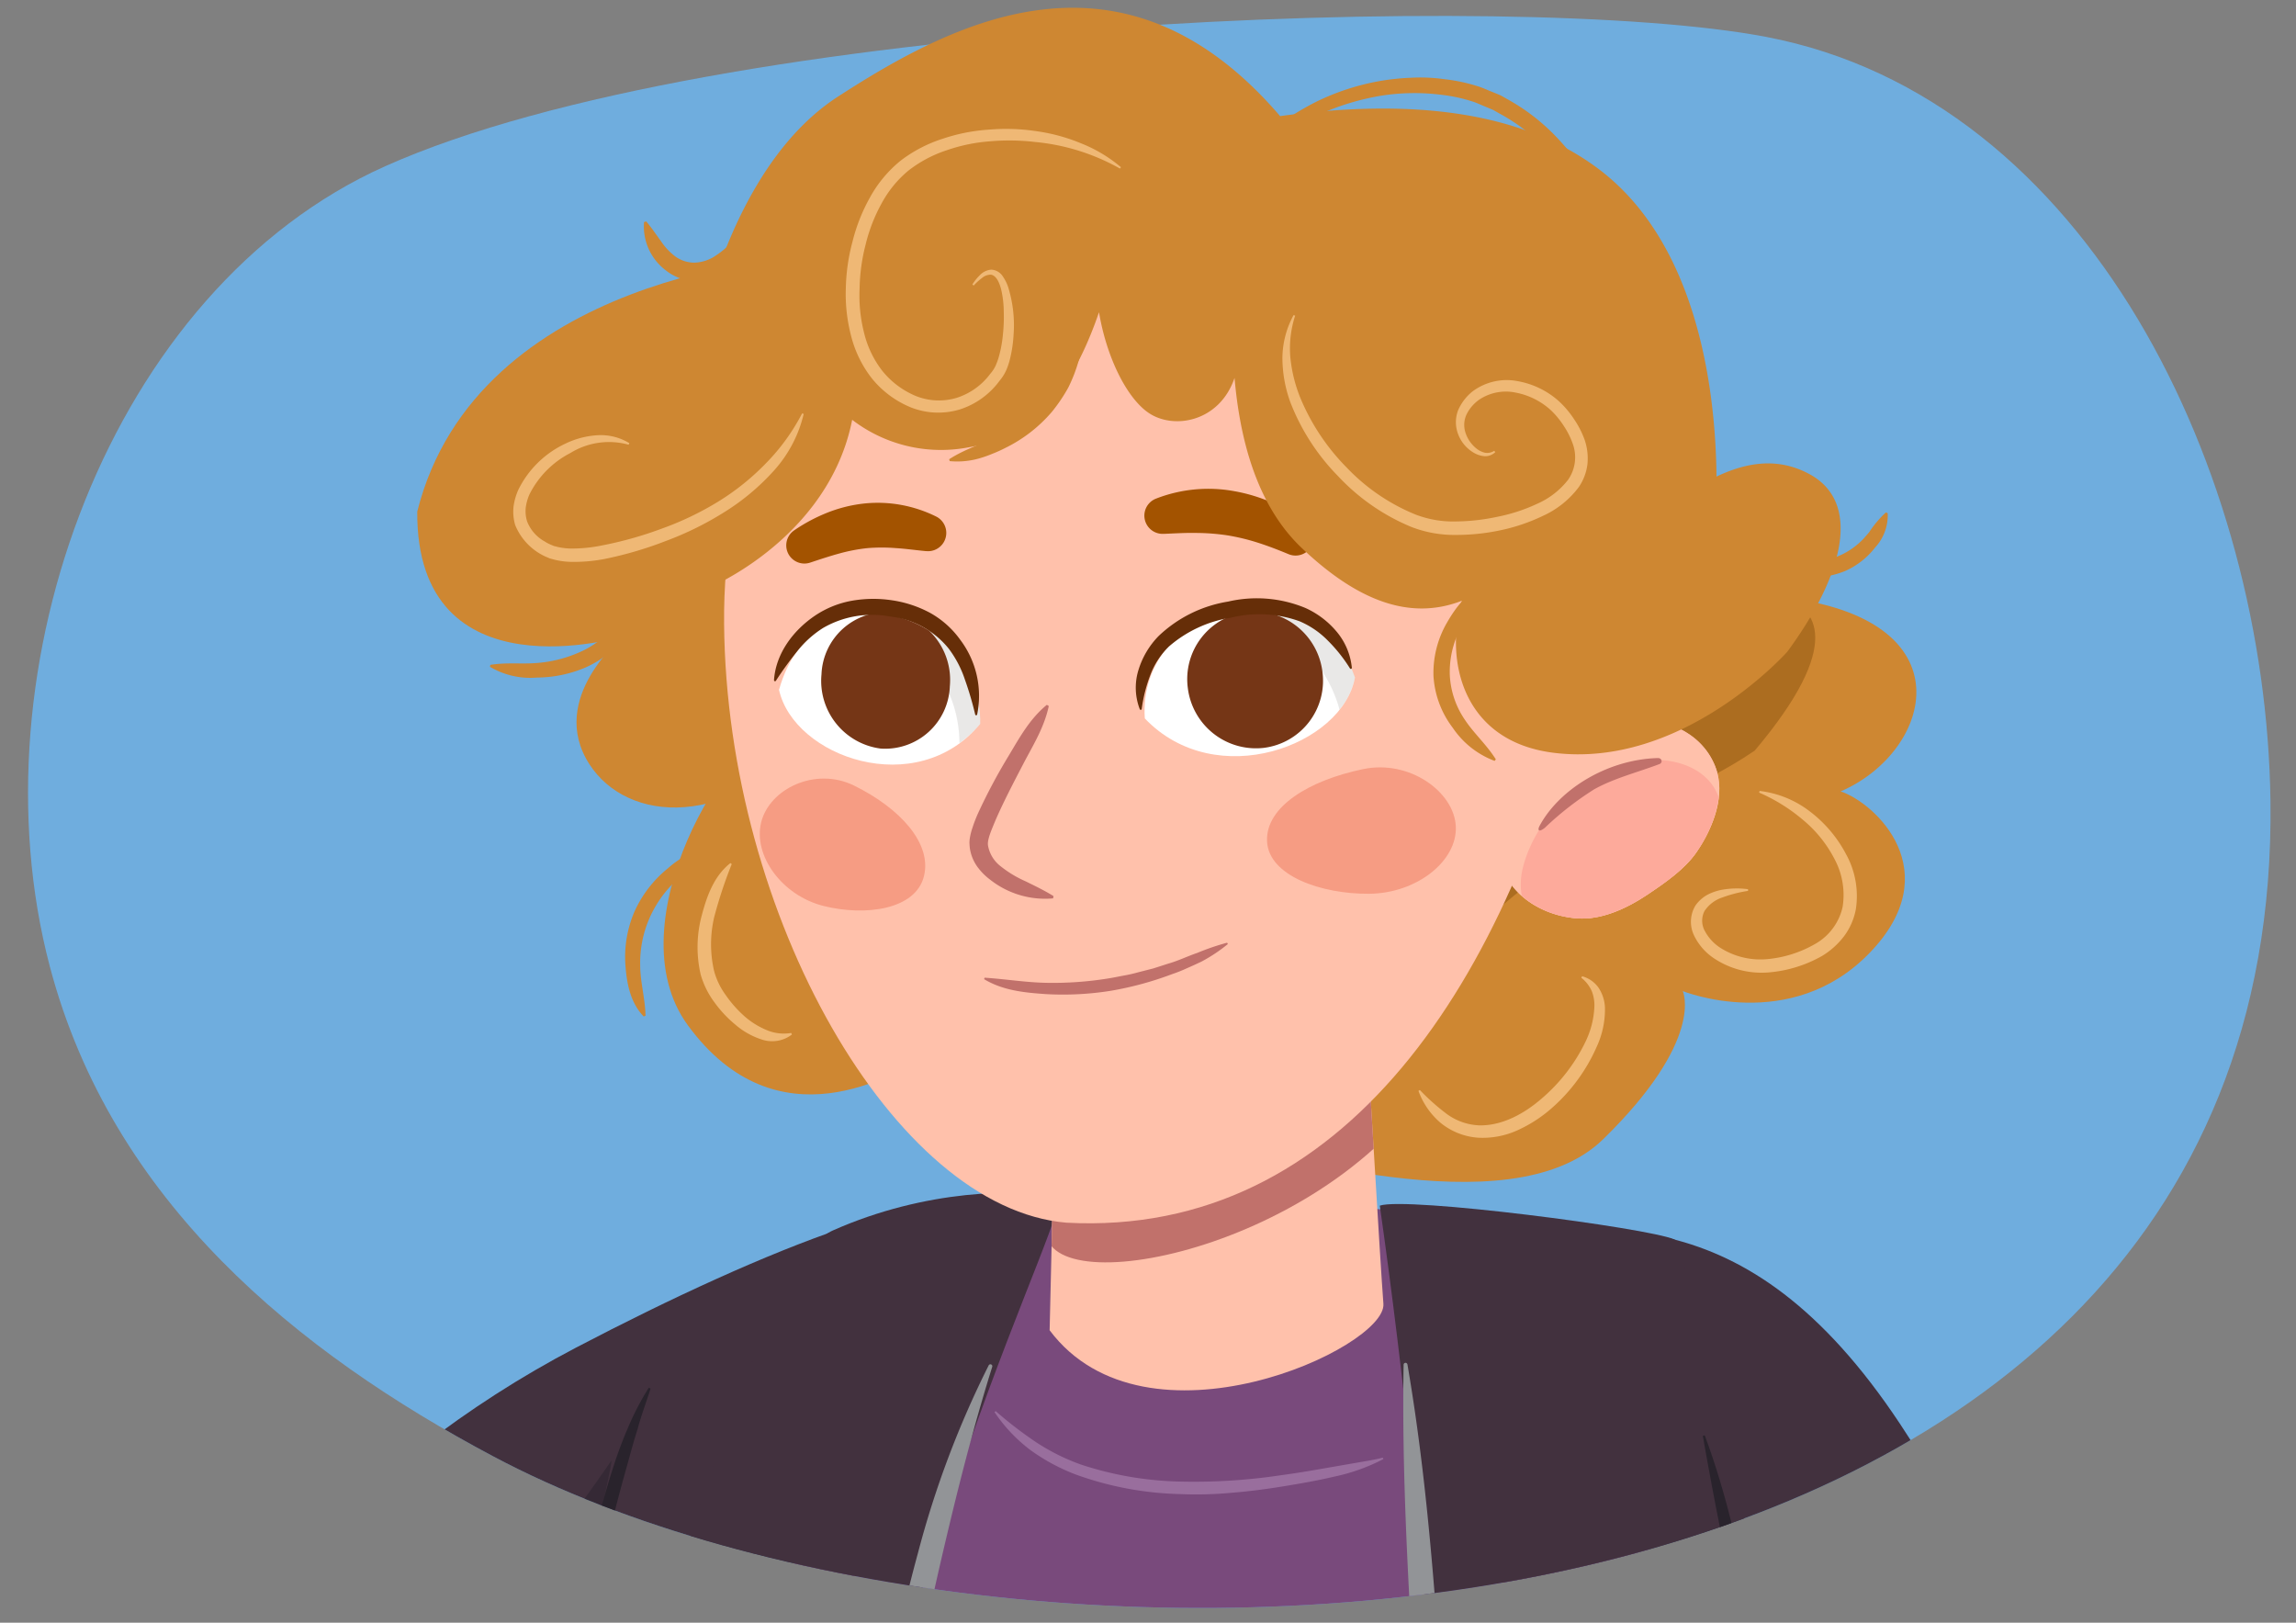 <svg xmlns="http://www.w3.org/2000/svg" xmlns:xlink="http://www.w3.org/1999/xlink" width="300" height="212" viewBox="0 0 300 212"><rect x="0" y="0" width="300" height="212" fill="#808080" stroke="none"/><defs><style>.cls-1{fill:none;}.cls-2{fill:#6fadde;}.cls-3{clip-path:url(#clip-path);}.cls-4{fill:#ce8732;}.cls-5{fill:#996e9d;}.cls-6{fill:#42313e;}.cls-7{fill:#794a7c;}.cls-8{fill:#929497;}.cls-9{fill:#ffc1ab;}.cls-10{clip-path:url(#clip-path-2);}.cls-11{fill:#c1716b;}.cls-12,.cls-13{fill:#29232c;}.cls-13{opacity:0.5;}.cls-14{fill:#995e17;opacity:0.64;}.cls-15{fill:#f8b5a2;}.cls-16{fill:#fdaa9b;}.cls-17{fill:#f69c83;}.cls-18{fill:#fff;}.cls-19{fill:#24140b;opacity:0.1;}.cls-20{clip-path:url(#clip-path-3);}.cls-21{fill:#753616;}.cls-22{clip-path:url(#clip-path-4);}.cls-23{fill:#662e08;}.cls-24{fill:#a35300;}.cls-25{fill:#efb875;}</style><clipPath id="clip-path"><path class="cls-1" d="M230.741,4.814c42.226,8.047,65.355,56.964,65.922,99.835C298.2,220.457,133.3,226.876,64.44,190.265,38.884,176.678,14.618,157.05,6.5,126.23-3.745,87.34,14.417,37.767,50.338,21.712,93.688,2.337,198.392-1.35,230.741,4.814Z"/></clipPath><clipPath id="clip-path-2"><path class="cls-1" d="M137.867,138.656s40.577-4.461,40.8-1.76,1.649,27.677,2.092,33.444-31.023,20.24-43.613,3.454C137.434,163.255,137.867,138.656,137.867,138.656Z"/></clipPath><clipPath id="clip-path-3"><path class="cls-1" d="M177.041,88.512c-1.587,8.826-18.142,15.109-27.457,5.35C148.543,79.1,171.166,71.831,177.041,88.512Z"/></clipPath><clipPath id="clip-path-4"><path class="cls-1" d="M101.789,90.124c1.945,8.77,17.947,14.5,26.287,4.449C128.324,79.787,106.526,73.266,101.789,90.124Z"/></clipPath></defs><g id="Guides_Delete_Me_" data-name="Guides (Delete Me)"><path class="cls-2" d="M230.741,4.814c42.226,8.047,65.355,56.964,65.922,99.835C298.2,220.457,133.3,226.876,64.44,190.265,38.884,176.678,14.618,157.05,6.5,126.23-3.745,87.34,14.417,37.767,50.338,21.712,93.688,2.337,198.392-1.35,230.741,4.814Z"/><g class="cls-3"><path class="cls-4" d="M156.819,150.068c1.446-1.33,12.71,2.194,24.891,3.7,10.461,1.293,21.6,1.1,27.772-4.94,13.363-13.066,10.393-19.343,10.393-19.343s14.075,5.684,24.4-4.978.77-19.6-3.774-21.113c12-5.168,16.937-22.63-7.833-25.4C204.067,74.793,156.819,150.068,156.819,150.068Z"/><path class="cls-5" d="M127.3,182.51a52.419,52.419,0,0,0,5.272,4.057,27.428,27.428,0,0,0,5.853,2.921,44.085,44.085,0,0,0,12.987,2.231,76.406,76.406,0,0,0,13.273-.846c2.213-.293,4.413-.679,6.61-1.065l3.3-.573c1.1-.192,2.208-.356,3.284-.64l.085.181a24.685,24.685,0,0,1-6.406,2.292c-2.2.521-4.426.905-6.654,1.271s-4.473.658-6.734.839a49.173,49.173,0,0,1-6.827.173,42.882,42.882,0,0,1-13.422-2.5,25.438,25.438,0,0,1-6.075-3.25,20.579,20.579,0,0,1-4.693-4.961Z"/><path class="cls-6" d="M189.341,162.108c18.875-2.087,38.609-6.667,58.888,23.869s61,110.934,35.981,126.539-41.669,6.474-51-8.66S177.135,163.457,189.341,162.108Z"/><path class="cls-6" d="M75.292,176.048c24.682-12.906,49.992-23.08,55.016-16.972,7.581,9.217-67.033,136.08-90.029,141.412S8.438,279.141,1.79,269.564C1.79,269.564,16.179,206.956,75.292,176.048Z"/><path class="cls-7" d="M110.992,164.273c9.593-6.67,62.289-10.736,86.041-3.058s43.522,195.27,30.769,211.694c-2.947,3.8-41.831,14.925-90.311,11.718-39.146-2.59-46.451-12.98-46.451-12.98S102.542,170.148,110.992,164.273Z"/><path class="cls-5" d="M130.092,184.354a52.419,52.419,0,0,0,5.272,4.057,27.428,27.428,0,0,0,5.853,2.921,44.085,44.085,0,0,0,12.987,2.231,76.411,76.411,0,0,0,13.273-.845c2.213-.293,4.412-.68,6.61-1.066l3.3-.573c1.1-.192,2.208-.356,3.284-.64l.085.182a24.683,24.683,0,0,1-6.406,2.291c-2.2.522-4.426.906-6.655,1.271s-4.472.658-6.733.84a49.328,49.328,0,0,1-6.827.173,42.884,42.884,0,0,1-13.422-2.5,25.4,25.4,0,0,1-6.075-3.25,20.579,20.579,0,0,1-4.693-4.961Z"/><path class="cls-6" d="M180.287,157.513c3.487-1.181,34.863,2.872,38.49,4.41,2.012.854,38.442,154.735,28.078,219-1.484,9.2-58,22.259-57.118,12.56C192.888,358.756,193.42,249.805,180.287,157.513Z"/><path class="cls-6" d="M69.835,274.736c6.435-23.668,26.653-108.5,38.957-113.967s24.212-5.377,29.283-4.482c3.02.533-23.526,47.86-30.432,115.171-6.156,60-4.572,116.964-7.989,122.338-18.362,2.339-37.556.935-41.843-5.588S69.835,274.736,69.835,274.736Z"/><path class="cls-8" d="M183.9,178.262c3.043,17.721,3.955,35.61,5.212,53.467q1.834,26.793,2.986,53.631c.71,17.893,1.308,35.795,1.411,53.713s.281,35.877-2.088,53.711a.251.251,0,0,1-.5-.019v0c-.254-4.488-.356-8.961-.419-13.428-.024-2.233-.109-4.47-.161-6.7l-.1-6.7c.018-4.464-.141-8.933-.157-13.4l-.074-6.7-.158-6.7c-.4-17.866-1.066-35.733-1.862-53.594-.71-17.866-1.642-35.725-2.562-53.586-.9-17.865-2.338-35.687-2.03-53.649a.251.251,0,0,1,.5-.039Z"/><path class="cls-8" d="M99.893,383.9c-.885-17.423.523-34.754,1.709-52.078q1.852-25.988,4.834-51.894c2.072-17.256,4.488-34.487,7.795-51.581,1.661-8.543,3.427-17.079,5.724-25.5a125.48,125.48,0,0,1,9.231-24.472.251.251,0,0,1,.461.194c-2.592,8.29-4.682,16.643-6.634,25.052s-3.681,16.874-5.189,25.386c-1.536,8.508-2.8,17.069-4.024,25.635s-2.3,17.158-3.284,25.761c-2.065,17.195-3.7,34.447-5.238,51.709s-2.416,34.566-4.885,51.806a.251.251,0,0,1-.5-.021Z"/><path class="cls-9" d="M137.867,138.656s40.577-4.461,40.8-1.76,1.649,27.677,2.092,33.444-31.023,20.24-43.613,3.454C137.434,163.255,137.867,138.656,137.867,138.656Z"/><g class="cls-10"><path class="cls-11" d="M137.3,162.7c5.686,7.26,44.786-3.451,53.332-28.9,8.307-24.733-15.579-8-15.579-8S130.45,153.951,137.3,162.7Z"/></g><path class="cls-1" d="M135.028,139.137s43.3-4.461,43.545-1.76,1.76,27.677,2.233,33.444-33.107,20.24-46.543,3.454C134.566,163.736,135.028,139.137,135.028,139.137Z"/><path class="cls-12" d="M242.573,287.42l.012.05.007.029c.248-.032-.329.085-.275.056l-.031-.1-.057-.194-.112-.385-.208-.773-.4-1.548c-.278-1.03-.508-2.069-.759-3.1q-.713-3.112-1.34-6.239c-.833-4.169-1.564-8.357-2.362-12.532l-4.8-25.048c-1.552-8.357-3.144-16.706-4.826-25.034l-2.575-12.479c-.845-4.162-1.615-8.336-2.354-12.536l.251-.069c3,8.023,4.709,16.392,6.5,24.7,1.773,8.325,3.455,16.666,5.1,25.014q2.346,12.543,4.546,25.112c.726,4.19,1.5,8.372,2.168,12.573q.5,3.151.9,6.319c.121,1.059.262,2.113.355,3.176l.153,1.592.073.8.03.4.016.2.007.092c.06,0-.515.091-.271.043v-.021l0-.049Z"/><path class="cls-9" d="M317.848,223.315s5-13.523,2.371-18.8c-5.381,2.893-37.2,12.7-32.095,22.828,3.181,6.3-5.543,14.951,6.833,18.535S317.848,223.315,317.848,223.315Z"/><path class="cls-9" d="M306.724,187.358a3.52,3.52,0,0,0-4.7,4.208c.565,1.759,4.96,6.642,8.052,16.784-7.061-8.133-18.393-9.242-22.152-9.749-5.44-.734-7.032,3.416-6.31,5.216,1.327,3.308,14.624,3.974,20.238,9.577,2.876,1.759,6.946-.266,5.925-3-.218-.582,2.9-.62,3.921-.585a3.173,3.173,0,0,0,2.2-.8,2.083,2.083,0,0,0,.3-.265c.822.561,7.32-.816,6.023-4.226C317.111,196.344,311.274,188.806,306.724,187.358Z"/><path class="cls-9" d="M301.259,213.944c-3.29-4.224-12.9-6.173-17.219-6.7-4.552-.556-7.179,5.138-2.174,7.173,1.46.594,17.583,7.371,17.583,7.371a17.142,17.142,0,0,1-1.394-1.841c2.014.422,3.958-.868,3.975-2.63C302.048,215.471,302.827,215.256,301.259,213.944Z"/><path class="cls-9" d="M303.018,215.157a8.667,8.667,0,0,0-4.78-3.571"/><path class="cls-11" d="M297.482,210.346a3.845,3.845,0,0,1,2.725.565,21.043,21.043,0,0,1,2.4,1.291,15.238,15.238,0,0,1,2.18,1.7,3.236,3.236,0,0,1,1.377,2.48l-.173.1a8.933,8.933,0,0,1-2.153-1.469c-.68-.5-1.379-.984-2.115-1.43-.718-.474-1.464-.912-2.2-1.37a5.046,5.046,0,0,1-2.1-1.679Z"/><path class="cls-12" d="M85.007,181.417c-.567,1.793-1.226,3.5-1.7,5.3-.569,1.755-1.029,3.551-1.533,5.33-1,3.563-1.926,7.154-2.752,10.772-1.643,7.238-3.09,14.529-4.41,21.844-1.362,7.309-2.578,14.647-3.743,21.993s-2.089,14.72-3.7,22.029l-.259-.028c0-7.5,1.063-14.9,2.081-22.279s2.2-14.754,3.52-22.1c1.365-7.335,2.839-14.656,4.647-21.908.916-3.623,1.843-7.249,3.012-10.812a54.809,54.809,0,0,1,1.987-5.269,36.232,36.232,0,0,1,2.619-4.994Z"/><path class="cls-13" d="M47.214,226.057s11.965-5.137,32.636-35.184c.731-1.063-8.44,36.512-13.32,62.649C64.28,265.57,47.214,226.057,47.214,226.057Z"/></g><path class="cls-14" d="M202.932,112.781s.543,9.644,8.575-2.874c3.493-5.444,9.865-6.466,17.767-11.841,11.758-13.93,8.2-18.8,3.4-20.074-27.863-7.4-75.851,72.076-75.851,72.076,1.446-1.33.157-6.513,12.338-5.007,10.461,1.293,5.828-12.9,13.931-15.851"/><path class="cls-4" d="M106.648,33.562c-3.063-.273-44.367,2.354-52.129,33.274-.157,24.482,26.935,16.3,26.935,16.3S71.46,91.2,77,99.824c4.914,7.644,18.182,8.92,30.494-4.71C115.213,86.573,106.648,33.562,106.648,33.562Z"/><path class="cls-4" d="M101.237,95.934C95.848,95.487,80,120.482,89.88,133.954c11.665,15.91,27.009,6.536,31.618,3.683S127.655,98.126,101.237,95.934Z"/><path class="cls-15" d="M224.1,100.094c-1.8-4.521-7.011-6.594-11.59-6.27-4.266.177-7.08.774-11.623,6.206-2.486,2.971-5.038,6.21-5.146,10.042-.154,5.492,4.513,9.392,10.206,9.9,3.28.291,6.686-1.339,9.25-3.053,2.312-1.546,4.964-3.364,6.509-5.638C223.841,108.135,225.577,103.8,224.1,100.094Z"/><path class="cls-9" d="M224.1,100.094c-1.8-4.521-6.71-6.6-11.885-5.837a17.6,17.6,0,0,0-11.328,5.773c-2.639,2.859-5.038,6.21-5.146,10.042-.154,5.492,4.513,9.392,10.206,9.9,3.28.291,6.686-1.339,9.25-3.053,2.312-1.546,4.964-3.364,6.509-5.638C223.841,108.135,225.577,103.8,224.1,100.094Z"/><path class="cls-16" d="M214.131,99.438c-8.011,1.261-13.8,8.107-15.192,14.113a8.688,8.688,0,0,0-.1,3.489,12.376,12.376,0,0,0,7.1,2.932c3.28.291,6.686-1.339,9.25-3.053,2.312-1.546,4.964-3.364,6.509-5.638a16.5,16.5,0,0,0,2.863-7.057c-.026-.074-.032-.147-.06-.221C223.134,100.31,218.625,98.732,214.131,99.438Z"/><path class="cls-11" d="M216.608,99.037c-6.642.194-12.846,4.095-15.413,8.8-.4.739-.04.895.687.283a40.73,40.73,0,0,1,6.41-4.994c2.593-1.454,5.679-2.22,8.543-3.305C217.279,99.648,217.172,99.02,216.608,99.037Z"/><path class="cls-9" d="M94.612,81.569c.358,38.121,22.259,76.283,44.728,78.171,36.341,1.945,58-31.766,67.593-72.593,9.3-39.557-19.283-56.375-51.433-60.082S94.238,41.894,94.612,81.569Z"/><path class="cls-17" d="M99.466,107.4c-1.1,4.34,2.683,9.6,8.161,10.966s12,.471,13.093-3.871-3.173-8.925-9.116-11.856C106.543,100.142,100.562,103.055,99.466,107.4Z"/><path class="cls-17" d="M190.219,107.968c.212,4.5-5.084,8.752-11.333,8.8s-13.121-2.349-13.33-6.847,5.464-7.973,12.573-9.442C184.186,99.222,190.015,103.468,190.219,107.968Z"/><path class="cls-18" d="M177.041,88.512c-1.587,8.826-18.142,15.109-27.457,5.35C148.543,79.1,171.166,71.831,177.041,88.512Z"/><path class="cls-1" d="M177.041,88.512c-1.587,8.826-18.142,15.109-27.457,5.35C148.543,79.1,171.166,71.831,177.041,88.512Z"/><path class="cls-19" d="M175.019,92.711a9.522,9.522,0,0,0,2.022-4.2c-2.644-7.508-8.68-10.153-14.425-9.458a19.03,19.03,0,0,1,2.8,1.474C172.374,84.991,174.436,90.436,175.019,92.711Z"/><g class="cls-20"><path class="cls-21" d="M155.205,89.905a8.972,8.972,0,0,0,9.938,7.8,8.835,8.835,0,0,0,7.648-9.949,8.971,8.971,0,0,0-9.934-7.8A8.837,8.837,0,0,0,155.205,89.905Z"/></g><path class="cls-18" d="M101.789,90.124c1.945,8.77,17.947,14.5,26.287,4.449C128.324,79.787,106.526,73.266,101.789,90.124Z"/><path class="cls-1" d="M101.789,90.124c1.945,8.77,17.947,14.5,26.287,4.449C128.324,79.787,106.526,73.266,101.789,90.124Z"/><path class="cls-19" d="M119.737,84.708a16.536,16.536,0,0,1,5.624,12.371,14.8,14.8,0,0,0,2.715-2.506c.155-9.248-8.314-15.262-15.839-14.345A21.08,21.08,0,0,1,119.737,84.708Z"/><g class="cls-22"><path class="cls-21" d="M124.106,89.682a8.46,8.46,0,0,1-9.024,8.118,8.918,8.918,0,0,1-7.745-9.69,8.458,8.458,0,0,1,9.026-8.117A8.911,8.911,0,0,1,124.106,89.682Z"/></g><path class="cls-11" d="M137.037,92.241c-.609,2.852-2.087,5.164-3.353,7.6s-2.543,4.867-3.61,7.323c-.488,1.191-1.114,2.549-.976,3.314a4.375,4.375,0,0,0,1.653,2.7,14.544,14.544,0,0,0,3.267,1.967c1.184.589,2.405,1.161,3.636,1.926l-.054.3a11.6,11.6,0,0,1-8.243-2.456,7.891,7.891,0,0,1-1.687-1.722,5.516,5.516,0,0,1-.952-2.412c-.027-.22-.035-.441-.049-.662a4.37,4.37,0,0,1,.069-.727,8.092,8.092,0,0,1,.3-1.169,18.98,18.98,0,0,1,.788-2.042,74.452,74.452,0,0,1,3.947-7.407c1.432-2.378,2.745-4.831,5.011-6.691Z"/><path class="cls-23" d="M148.925,92.654a7.815,7.815,0,0,1-.187-5.07,10.912,10.912,0,0,1,2.649-4.49,17.087,17.087,0,0,1,9.084-4.5,16.573,16.573,0,0,1,10.107.84,11.467,11.467,0,0,1,4.118,3.148,8.649,8.649,0,0,1,1.94,4.667.132.132,0,0,1-.244.08l-.007-.011a20.219,20.219,0,0,0-2.906-3.646,11.376,11.376,0,0,0-3.664-2.5,15.469,15.469,0,0,0-8.929-.484,16.171,16.171,0,0,0-8.138,3.765,10.17,10.17,0,0,0-2.416,3.67,19.437,19.437,0,0,0-1.151,4.488l0,.015a.133.133,0,0,1-.254.032Z"/><path class="cls-23" d="M101.133,88.857c.233-3.449,2.48-6.484,5.374-8.436a12.616,12.616,0,0,1,4.874-1.949,16.19,16.19,0,0,1,5.2-.042,15.072,15.072,0,0,1,4.962,1.647,12.037,12.037,0,0,1,3.927,3.513,12.162,12.162,0,0,1,2.208,9.757.131.131,0,0,1-.16.1.13.13,0,0,1-.1-.1l0-.011a43.231,43.231,0,0,0-1.352-4.581,14.018,14.018,0,0,0-2.116-4.027,11.46,11.46,0,0,0-7.684-4.186,12.756,12.756,0,0,0-8.721,1.5,13.417,13.417,0,0,0-3.368,3.034,45.122,45.122,0,0,0-2.791,3.857l-.007.011a.133.133,0,0,1-.243-.082Z"/><path class="cls-24" d="M168.337,72.389c-1.349-.562-2.676-1.072-4-1.494a27.749,27.749,0,0,0-3.979-.956,28.442,28.442,0,0,0-4.044-.312c-1.37-.03-2.759.058-4.213.118l-.089,0a2.382,2.382,0,0,1-1-4.587,18.807,18.807,0,0,1,10.307-.979,21.808,21.808,0,0,1,9.41,4.151,2.373,2.373,0,0,1-2.355,4.073Z"/><path class="cls-24" d="M103.776,69.283a22.066,22.066,0,0,1,4.16-2.238,18.387,18.387,0,0,1,4.825-1.245,16.972,16.972,0,0,1,5.024.173,17.288,17.288,0,0,1,4.551,1.519,2.39,2.39,0,0,1-1.3,4.511L120.956,72c-1.375-.13-2.672-.319-3.928-.393a23,23,0,0,0-3.656,0,22.556,22.556,0,0,0-3.64.688c-1.238.335-2.513.755-3.829,1.194l-.043.014a2.374,2.374,0,0,1-2.084-4.217Z"/><path class="cls-4" d="M236.453,61.957c-4.1-2.234-8.206-1.585-12.171.308C224.148,49.243,221.16,31.414,209,22.17c-11.617-8.827-27.99-8.877-41.743-7-.11-.128-.211-.252-.325-.382-20.4-23.38-42.208-12.015-57.431-2.174C95.449,21.7,91.19,43.883,90.616,47.255c-4.873,4.972-8.568,11.434-8.234,16.869.919,14.932,3.206,14.59,3.206,14.59,2.591.955,22.344-6.5,25.759-23.867a19.075,19.075,0,0,0,14.991,3.636c5.184-.911,12.131-2.784,17.261-17.69.955,5.732,3.519,11.051,6.386,13.082,3.28,2.325,9.355,1.292,11.322-4.5.654,7.481,2.685,16.406,8.723,22.163,7.317,6.976,14.206,9.589,20.985,6.946-2.277,7.765.072,18.34,11.911,19.856,16.946,2.171,30.6-13.184,30.6-13.184C241.026,74.973,243.2,65.633,236.453,61.957Z"/><path class="cls-4" d="M194.275,76.6c-1.1,2.114-2.552,3.645-3.487,5.582a12.279,12.279,0,0,0-1.355,6A11.309,11.309,0,0,0,191.38,94c1.176,1.794,2.783,3.19,4.068,5.2l-.154.21a11.428,11.428,0,0,1-5.479-4.334A12.365,12.365,0,0,1,187.3,88.29a13.128,13.128,0,0,1,1.8-7.006c1.191-2.052,2.7-4.032,5.01-4.877Z"/><path class="cls-4" d="M124.017,60c2.185-1.417,4.425-1.975,6.46-3.18a19.372,19.372,0,0,0,7.3-7.179,21.95,21.95,0,0,0,1.378-3.18c.829-2.2.955-4.53,1.889-6.922l.26,0a11.911,11.911,0,0,1,.336,1.869,8.5,8.5,0,0,1,.048,1.892,18.219,18.219,0,0,1-.721,3.729,20.175,20.175,0,0,1-1.373,3.587,21.345,21.345,0,0,1-2.166,3.207,19,19,0,0,1-6.051,4.689,17.647,17.647,0,0,1-1.737.783,15.47,15.47,0,0,1-1.79.622,10.535,10.535,0,0,1-3.755.329Z"/><path class="cls-4" d="M83.532,77.131c.417,2.221-.622,4.33-1.925,6.067a13.027,13.027,0,0,1-5.143,4.024,16.451,16.451,0,0,1-6.313,1.3,10.318,10.318,0,0,1-6.135-1.407l.059-.254c2.143-.341,4.04-.081,5.989-.237A16.847,16.847,0,0,0,75.6,85.268,12.493,12.493,0,0,0,80.11,82l.849-1.126c.233-.41.473-.817.727-1.223a13.916,13.916,0,0,1,.736-1.264,8.541,8.541,0,0,1,.856-1.311Z"/><path class="cls-4" d="M164.958,18a34.112,34.112,0,0,1,7.014-4.7,31.106,31.106,0,0,1,8.126-2.679,30.6,30.6,0,0,1,4.281-.463,22.111,22.111,0,0,1,4.317.185,22.72,22.72,0,0,1,4.272.889c.7.2,1.357.526,2.037.786l1.012.415c.321.169.636.352.952.533a26.586,26.586,0,0,1,6.78,5.347,35,35,0,0,1,5.009,6.936,39.921,39.921,0,0,1,3.4,7.791,25.812,25.812,0,0,1,1.269,8.36l-.259.028a70.422,70.422,0,0,0-2.56-7.852,45.94,45.94,0,0,0-3.5-7.377,35.029,35.029,0,0,0-4.864-6.469,24.474,24.474,0,0,0-6.3-4.889l-.866-.49-.917-.382c-.616-.239-1.209-.55-1.844-.733a20.638,20.638,0,0,0-3.876-.838,27.994,27.994,0,0,0-8.023.113,32.8,32.8,0,0,0-7.751,2.315c-2.522,1.03-4.967,2.319-7.575,3.393Z"/><path class="cls-4" d="M84.108,132.8c-1.72-1.77-2.2-4.234-2.381-6.594a14.987,14.987,0,0,1,1.171-7.1,15.407,15.407,0,0,1,4.4-5.687,11.9,11.9,0,0,1,6.347-2.939l.1.239c-1.715,1.672-3.6,2.677-5.2,4.135a15,15,0,0,0-3.684,5.106,14.57,14.57,0,0,0-1.212,6.166c.009,2.169.623,4.179.7,6.566Z"/><path class="cls-4" d="M100.582,23.908a7.449,7.449,0,0,1-.126,3.433,17.766,17.766,0,0,1-1.292,3.182,12.621,12.621,0,0,1-4.78,5.236,7.625,7.625,0,0,1-3.738.936,6.3,6.3,0,0,1-3.652-1.376,7.171,7.171,0,0,1-2.842-6.308l.288-.083c.758.9,1.328,1.773,1.923,2.576A8.147,8.147,0,0,0,88.3,33.555a4.322,4.322,0,0,0,2.4.76,5.208,5.208,0,0,0,2.5-.716,11.7,11.7,0,0,0,4.039-4.161c1.093-1.756,1.608-3.718,3.054-5.593Z"/><path class="cls-4" d="M231.836,73.548a10.881,10.881,0,0,1,2.288-.128,18.9,18.9,0,0,0,2.123.076,11.041,11.041,0,0,0,4.011-.864,9.611,9.611,0,0,0,3.3-2.324c.224-.264.464-.516.681-.79a13.474,13.474,0,0,1,2.17-2.565l.244.091A6.2,6.2,0,0,1,245,71.537a10.122,10.122,0,0,1-3.911,3.062,11.074,11.074,0,0,1-4.859.815c-1.591-.114-3.313-.242-4.5-1.625Z"/><path class="cls-11" d="M128.649,127.733c2.769.182,5.389.622,8.095.67a45.2,45.2,0,0,0,8.041-.569c.665-.1,1.323-.246,1.985-.367a18.7,18.7,0,0,0,1.97-.446l1.96-.5,1.928-.62c1.305-.365,2.521-.97,3.807-1.406a31.375,31.375,0,0,1,3.9-1.333l.1.175a20.7,20.7,0,0,1-3.479,2.309c-.628.295-1.259.589-1.9.864a19.5,19.5,0,0,1-1.939.77,43.1,43.1,0,0,1-8.07,2.179,39.734,39.734,0,0,1-8.362.42c-2.767-.188-5.641-.461-8.1-1.956Z"/><path class="cls-25" d="M169.226,41.244A13.813,13.813,0,0,0,168.6,46.7a18.99,18.99,0,0,0,1.306,5.285,28.456,28.456,0,0,0,6.068,9.11,25.894,25.894,0,0,0,8.99,6.131,13.668,13.668,0,0,0,5.242.9,26.926,26.926,0,0,0,5.433-.607,22.451,22.451,0,0,0,5.167-1.681,10.458,10.458,0,0,0,4.086-3.157A5.15,5.15,0,0,0,205.507,58a10.317,10.317,0,0,0-1.166-2.332,10.975,10.975,0,0,0-1.664-2.039,9.382,9.382,0,0,0-4.6-2.329,6.257,6.257,0,0,0-4.831.936,5.151,5.151,0,0,0-1.6,1.859,3.253,3.253,0,0,0-.182,2.376,4.375,4.375,0,0,0,1.416,2.1,2.783,2.783,0,0,0,1.138.574,1.648,1.648,0,0,0,1.215-.245l.149.162a1.876,1.876,0,0,1-1.417.54,3.326,3.326,0,0,1-1.456-.486,4.717,4.717,0,0,1-1.961-2.327,4.359,4.359,0,0,1-.041-3.158,6.413,6.413,0,0,1,1.905-2.5,7.474,7.474,0,0,1,5.935-1.326,10.908,10.908,0,0,1,5.4,2.665,12.51,12.51,0,0,1,1.935,2.313,11.885,11.885,0,0,1,1.38,2.708,7.507,7.507,0,0,1,.357,3.147,6.718,6.718,0,0,1-1.132,3,12.1,12.1,0,0,1-4.718,3.774,24.214,24.214,0,0,1-5.557,1.874,27.584,27.584,0,0,1-5.809.6,15.461,15.461,0,0,1-5.842-1.063,27.479,27.479,0,0,1-9.526-6.617,28.369,28.369,0,0,1-6.258-9.716,17.093,17.093,0,0,1-1.015-5.751,11.914,11.914,0,0,1,1.465-5.579Z"/><path class="cls-25" d="M146.338,22.023A27.889,27.889,0,0,0,135.2,18.545a28.879,28.879,0,0,0-5.819-.084,22.17,22.17,0,0,0-5.658,1.161,16.539,16.539,0,0,0-5.02,2.66,14.525,14.525,0,0,0-3.543,4.351,21.575,21.575,0,0,0-2.066,5.359,24.541,24.541,0,0,0-.778,5.716,19.708,19.708,0,0,0,.564,5.689,13.179,13.179,0,0,0,2.381,5.025,11.107,11.107,0,0,0,4.39,3.308,8.1,8.1,0,0,0,5.336.251,8.817,8.817,0,0,0,4.408-3.151,4.5,4.5,0,0,0,.715-1.1,9.627,9.627,0,0,0,.451-1.3,16.545,16.545,0,0,0,.491-2.819,21.064,21.064,0,0,0,.1-2.9,12.924,12.924,0,0,0-.328-2.847c-.213-.883-.627-1.861-1.337-1.977a1.773,1.773,0,0,0-1.181.436,8.03,8.03,0,0,0-1.079.979l-.175-.134a6.54,6.54,0,0,1,.961-1.2,2.306,2.306,0,0,1,1.5-.74,1.9,1.9,0,0,1,1.529.9,5.5,5.5,0,0,1,.712,1.459,16.744,16.744,0,0,1,.683,6.129,17.144,17.144,0,0,1-.446,3.084,9.294,9.294,0,0,1-.5,1.537,5.921,5.921,0,0,1-.89,1.415,10.352,10.352,0,0,1-5.142,3.725,9.716,9.716,0,0,1-6.391-.232,12.777,12.777,0,0,1-5.107-3.758,14.91,14.91,0,0,1-2.77-5.666,21.49,21.49,0,0,1-.674-6.17,25.448,25.448,0,0,1,.879-6.108A23.28,23.28,0,0,1,113.67,25.8a16.2,16.2,0,0,1,4.016-4.816,18.133,18.133,0,0,1,5.525-2.869,23.755,23.755,0,0,1,6.043-1.183,26.382,26.382,0,0,1,6.121.2,23.646,23.646,0,0,1,5.893,1.6,18.746,18.746,0,0,1,5.2,3.112Z"/><path class="cls-25" d="M105.013,54.079a16.823,16.823,0,0,1-3.919,7.439,30.041,30.041,0,0,1-6.5,5.42,41.4,41.4,0,0,1-7.572,3.731,48.944,48.944,0,0,1-8.091,2.372,21.211,21.211,0,0,1-4.306.365,9.839,9.839,0,0,1-2.238-.3l-.563-.155-.554-.238a7.732,7.732,0,0,1-3.955-4.117,6.222,6.222,0,0,1-.219-2.382,7.987,7.987,0,0,1,.628-2.222,12.982,12.982,0,0,1,6.174-6.043,11.121,11.121,0,0,1,4.2-1.089A7.132,7.132,0,0,1,82.235,57.9l-.1.2a9.6,9.6,0,0,0-7.614,1.089,12.23,12.23,0,0,0-5.359,5.439,6.41,6.41,0,0,0-.475,1.757,4.591,4.591,0,0,0,.178,1.714,5.088,5.088,0,0,0,2.293,2.633,5.152,5.152,0,0,0,.811.431l.4.168.438.111a8.163,8.163,0,0,0,1.862.223,19.522,19.522,0,0,0,3.931-.394,48.909,48.909,0,0,0,7.826-2.192A39.72,39.72,0,0,0,93.75,65.59a32.019,32.019,0,0,0,6.3-5.033,27.094,27.094,0,0,0,4.757-6.551Z"/><path class="cls-25" d="M95.613,112.89a58.09,58.09,0,0,0-2.3,6.95,15.532,15.532,0,0,0-.006,7.022,9.481,9.481,0,0,0,1.48,3.088,15.522,15.522,0,0,0,2.323,2.672A10.306,10.306,0,0,0,100,134.5a5.753,5.753,0,0,0,3.379.453l.1.2a4.231,4.231,0,0,1-3.925.664,9.953,9.953,0,0,1-3.5-1.975,15.565,15.565,0,0,1-2.7-2.886,11.3,11.3,0,0,1-1.8-3.624,15.942,15.942,0,0,1,.172-7.857c.658-2.482,1.6-5.058,3.708-6.714Z"/><path class="cls-25" d="M229.911,103.333a13.29,13.29,0,0,1,6.582,2.688,16.8,16.8,0,0,1,4.684,5.518,11.294,11.294,0,0,1,1.307,7.275,8.481,8.481,0,0,1-1.552,3.52,10.3,10.3,0,0,1-2.827,2.54,16.961,16.961,0,0,1-7,2.169,11.219,11.219,0,0,1-7.155-1.843,7.485,7.485,0,0,1-2.552-2.885,4.113,4.113,0,0,1,.145-4.03,4.777,4.777,0,0,1,1.5-1.359,7,7,0,0,1,1.776-.646,10.9,10.9,0,0,1,3.583-.108l0,.221a16.771,16.771,0,0,0-3.3.839,4.5,4.5,0,0,0-2.386,1.786,2.779,2.779,0,0,0,.054,2.636,5.957,5.957,0,0,0,2.077,2.215,9.758,9.758,0,0,0,6.126,1.433,15.292,15.292,0,0,0,6.188-1.973,7.383,7.383,0,0,0,3.6-4.85,9.909,9.909,0,0,0-1.034-6.2,16.4,16.4,0,0,0-4.126-5.147,22.915,22.915,0,0,0-5.748-3.582Z"/><path class="cls-25" d="M185.52,142.405a28.325,28.325,0,0,0,3.556,3.158,7.7,7.7,0,0,0,4.154,1.459c2.989.085,5.9-1.487,8.237-3.525a22.7,22.7,0,0,0,5.71-7.425,11.546,11.546,0,0,0,1.141-4.408,5.022,5.022,0,0,0-.316-2.131,4.564,4.564,0,0,0-1.382-1.79l.094-.2a3.85,3.85,0,0,1,2.156,1.5,5.08,5.08,0,0,1,.836,2.583,11.594,11.594,0,0,1-1.057,5.087,22.913,22.913,0,0,1-6,8.153,17.93,17.93,0,0,1-4.333,2.784,11,11,0,0,1-5.172.988,8.691,8.691,0,0,1-4.914-1.943,9.868,9.868,0,0,1-2.893-4.179Z"/></g></svg>